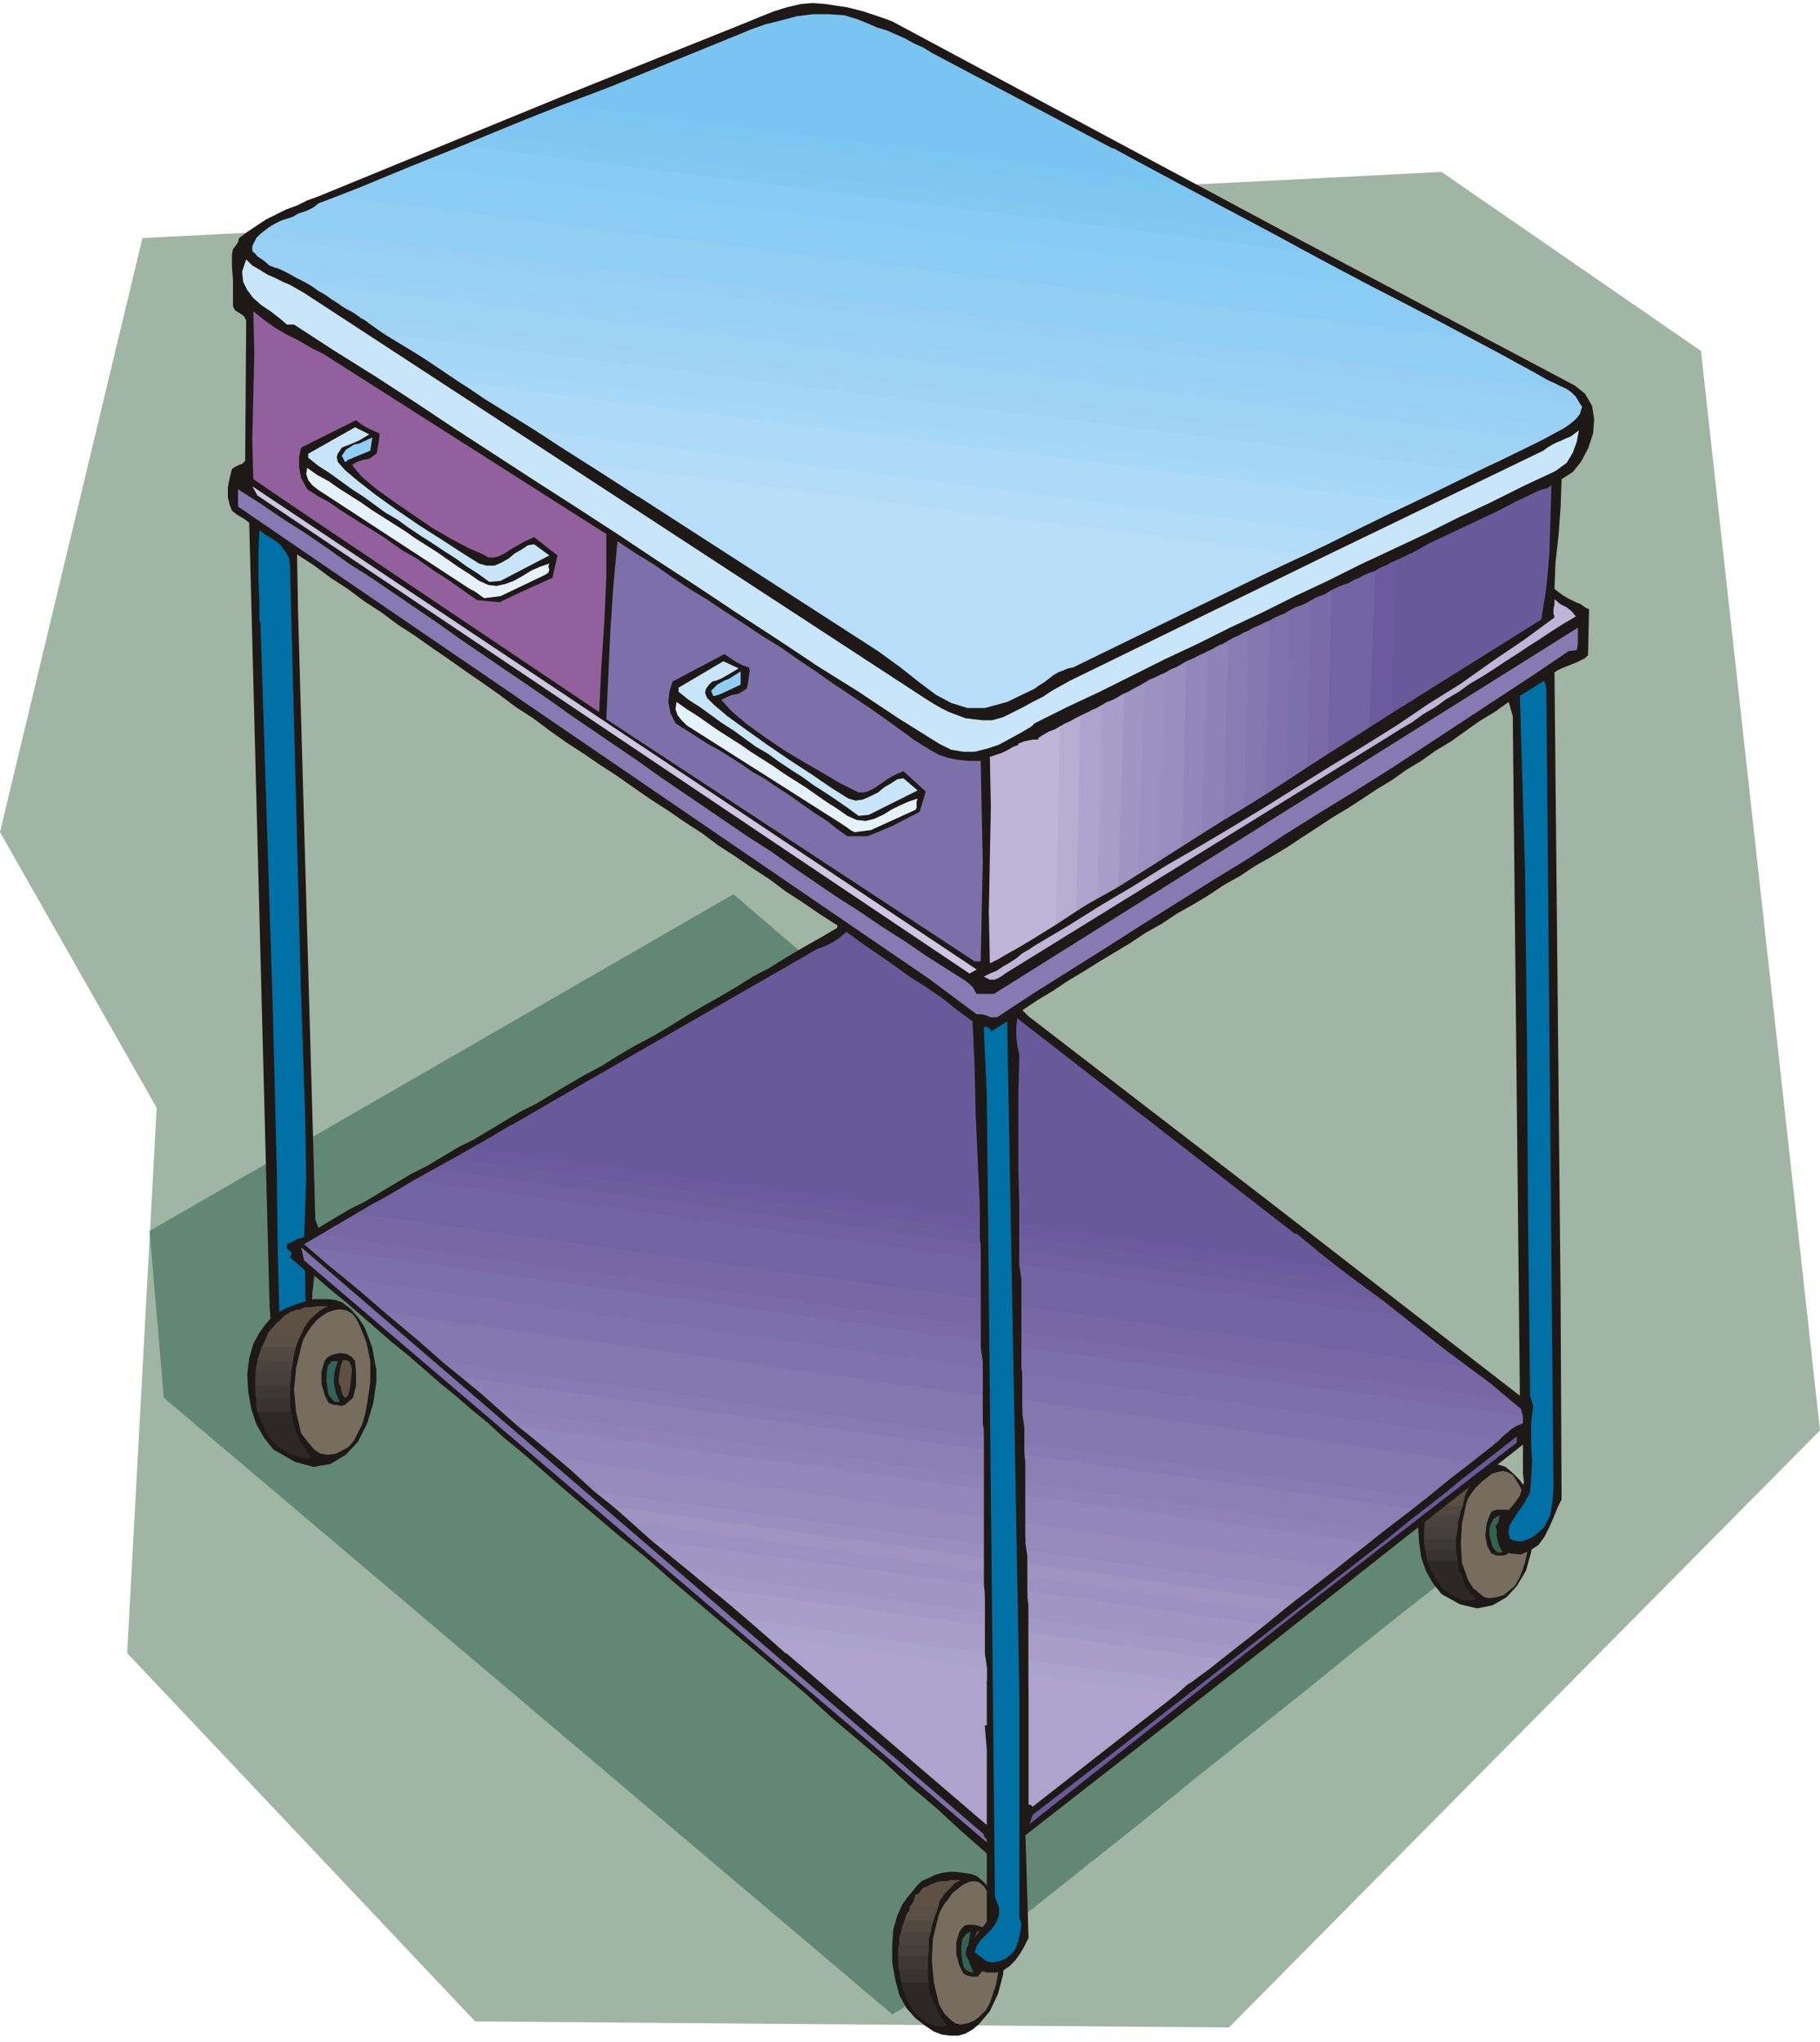<svg xmlns="http://www.w3.org/2000/svg" fill-rule="evenodd" height="2.007in" preserveAspectRatio="none" stroke-linecap="round" viewBox="0 0 1789 2007" width="1.789in"><style>.pen1{stroke:none}.brush4{fill:#1e1916}.brush5{fill:#5e5144}.brush6{fill:#594f44}.brush7{fill:#51493f}.brush8{fill:#49423d}.brush9{fill:#443f3a}.brush10{fill:#3d3833}.brush11{fill:#383330}.brush12{fill:#2d2826}.brush13{fill:#776d5e}.brush14{fill:#336354}.brush15{fill:#877ab2}.brush16{fill:#c9e5f9}.brush18{fill:#b7ddf9}.brush19{fill:#b2dbf7}.brush20{fill:#addbf7}.brush22{fill:#a5d6f7}.brush24{fill:#9ed3f4}.brush26{fill:#99d1f4}.brush28{fill:#91cef4}.brush29{fill:#8cccf4}.brush31{fill:#87ccf4}.brush33{fill:#7fc6f2}.brush35{fill:#7ac4f2}.brush36{fill:#0070a5}.brush37{fill:#7c70aa}.brush38{fill:#bfb5d8}.brush39{fill:#68599b}.brush40{fill:#6b5b9e}.brush41{fill:#7263a3}.brush42{fill:#7a6ba8}.brush43{fill:#7f72ad}.brush44{fill:#8477af}.brush46{fill:#8e82b7}.brush47{fill:#9187ba}.brush48{fill:#998ebf}.brush49{fill:#9b91c1}.brush50{fill:#a096c4}.brush51{fill:#a89ec9}.brush52{fill:#ada3cc}.brush55{fill:#e5f2fc}.brush59{fill:#9689bc}.brush60{fill:#8c7fb5}.brush61{fill:#7768a5}</style><path class="pen1" style="fill:#a0b5a3" d="M140 234 0 818l154 271-29 536 342 362 741 6 581-587-117-1061-255-176-1277 65z"/><path class="pen1" style="fill:#638775" d="m877 1980-716-606-14-164 574-331 743 638-6 5-19 15-28 23-37 29-44 35-48 39-53 42-54 43-54 44-53 42-49 39-45 35-38 29-30 23-20 15-9 5z"/><path class="pen1 brush4" d="m887 1872 5-7 5-6 4-5 5-5 7-3 6-3 7-2 7-1h7l7 1 7 1 6 2 7 6 7 8 5 8 4 10 3 10 2 11 1 11-1 12-2 21-5 19-8 17-11 13-6 5-7 4-7 2h-8l-8-1-8-3-9-6-9-7-9-10-7-13-4-15-3-17v-16l1-16 4-14 5-11z"/><path class="pen1 brush5" d="M922 1875h-28l4-6 3-5 3-4 3-4 5-2 4-2 5-2 5-1h5l4-1h9l-5 3-5 5-5 5-5 7-1 2v3l-1 2z"/><path class="pen1 brush5" d="M900 1862h27v2l-1 1-2 2v1l-2 5-1 5-2 5-2 5h-27v-3l1-3 1-2 2-2 2-4 2-5 1-4 1-3z"/><path class="pen1 brush6" d="M894 1875h28l-2 6-2 6-2 6-2 6h-28l1-5 2-6 2-5 3-5v-3z"/><path class="pen1 brush7" d="M890 1888h27l-1 5-1 6-2 6v7h-29v-7l2-6 1-6 3-5z"/><path class="pen1 brush8" d="M886 1899h28l-1 7v12l-1 5h-29v-7l1-6 1-6 1-5z"/><path class="pen1 brush9" d="M884 1912h29l-1 6v18h-28l-1-3v-19l1-2z"/><path class="pen1 brush10" d="M883 1923h29v20l1 6h-27l-1-6-1-7-1-6v-7z"/><path class="pen1 brush11" d="M884 1936h28v7l1 6v5l1 5v1h-24l-2-5-2-6-1-6-1-7z"/><path class="pen1 brush12" d="M886 1949h27v8l1 2 1 3 2 4 1 4 2 3h-24v-1l-1-1-1-1-3-5-2-6-2-5-1-5z"/><path class="pen1 brush12" d="M890 1960h24l4 9 4 9 4 7 5 6-4 1h-5l-5-1-6-3-5-3-4-4-5-5-3-6-1-2-1-3-1-3-1-2z"/><path class="pen1 brush13" d="m975 1868 6 14 3 18v20l-3 20-2 11-3 9-3 9-4 7-6 6-5 4-7 3-7 1-5-1-5-4-6-6-5-9-5-21-2-22 1-21 5-21 2-6 4-7 4-5 4-6 5-4 5-4 6-3 5-1 5 1 5 4 4 6 4 8z"/><path class="pen1 brush4" d="M951 1892h6l5 1 5 2 3 4 1 12v13l-3 11-7 8h-6l-4-1-4-2-4-8-3-11v-12l3-10 2-3 2-2 1-1 3-1z"/><path class="pen1 brush14" d="m954 1899-2 11-1 10 2 10 4 9-5-1-3-2-2-3-1-5-1-7v-8l1-7 3-4 1-1 2-1 1-1h1z"/><path class="pen1 brush5" d="m960 1899 3-1 2 2 1 4 1 5v18l-2 7-2 2-3-2-2-4v-4l-1-4v-12l1-5 2-6z"/><path class="pen1 brush4" d="m1404 1466 5-6 5-5 6-5 7-4 6-3 7-2 7-2 7-1h6l7 1 7 1 6 2 7 6 7 7 5 7 4 9 3 9 1 9 1 10v9l-3 18-5 18-9 15-10 11-14 8-15 3-17-4-18-10-8-10-7-12-5-14-2-14-1-15 1-14 4-12 5-10z"/><path class="pen1 brush5" d="m1440 1470-27-1 3-5 4-5 4-3 3-3 4-2 4-2 5-2 5-1h5l5-1h9l-5 3-5 4-6 5-5 6v1l-1 1-1 2-1 3z"/><path class="pen1 brush5" d="M1420 1459h27l-1 1-1 1-1 1-1 1-1 3-2 4-1 5-2 5h-31l2-3 1-2 2-3 1-2 2-3 2-3 2-3 2-2z"/><path class="pen1 brush6" d="m1413 1469 27 1-1 5-1 5-2 5-2 5h-31l1-5 2-5 3-5 3-5h1v-1z"/><path class="pen1 brush7" d="M1406 1480h31l-1 5-1 5-2 6v5h-33l1-6 2-5 1-5 2-5z"/><path class="pen1 brush8" d="M1403 1490h31l-1 6v5l-1 6-1 6h-31v-8l1-5 1-5 1-5z"/><path class="pen1 brush9" d="M1400 1501h33l-1 6-1 5v12l-29-1-1-4-1-3v-15z"/><path class="pen1 brush10" d="M1400 1513h31v10l1 6 1 5h-30l-1-5-1-6-1-5v-5z"/><path class="pen1 brush11" d="m1402 1523 29 1v5l1 5 1 5 1 5v1l-27-1-2-5-1-5-1-5-1-6z"/><path class="pen1 brush12" d="M1403 1534h30v8l1 2 1 2 2 3 1 3 1 3h-26v-1l-3-5-2-5-3-5-2-5z"/><path class="pen1 brush12" d="m1407 1544 27 1 4 8 3 7 5 7 5 5-5 1h-5l-5-1-5-2-6-3-5-4-4-4-3-5-2-2-1-3-1-3-2-2z"/><path class="pen1 brush13" d="m1495 1463 6 12 3 16v18l-3 18-2 9-3 9-3 7-4 7-6 5-5 4-7 2-7 1-5-1-5-4-6-5-5-8-6-17-1-19 1-19 4-19 2-6 4-6 4-5 5-5 5-4 5-4 6-2 5-1 5 1 5 3 4 6 4 7z"/><path class="pen1 brush4" d="M1471 1484h11l5 2 3 4 1 10v12l-3 10-7 6-3 1h-7l-5-2-4-7-2-10 1-11 3-9 1-2 1-2 2-1 3-1z"/><path class="pen1 brush14" d="m1474 1490-2 10-1 9 2 9 4 8h-5l-3-3-2-3-1-4-2-7v-7l2-5 2-4 2-1 1-1 2-1h1z"/><path class="pen1 brush5" d="M1480 1490h3l1 2 2 3 1 4v8l-1 8-1 6-2 2-3-1-2-4-1-4v-19l3-5z"/><path class="pen1 brush4" d="m1250 221 298 158 10 8 7 12 2 13-1 14-5 15-7 13-8 10-11 7-1 28-2 27-3 27-1 26 4 3 4 3 5 3 4 2 4 2 5 2 4 3 4 2-1 45-3 3-4 2-4 2-5 2-5 2-5 2-4 2-3 2 2 203 2 203 2 204 1 203-4 8-4 10-4 9-5 10-6 8-8 5-9 4-11-1-6-6-3-7-3-7-2-7 5-6 5-6 5-6 5-6 4-6 2-6 2-7-1-8v-29l-247 195v-432l244 189-7-668-4-14-14 10-15 9-14 10-14 10-15 9-14 10-15 9-14 10-15 9-15 10-14 9-15 9-15 10-14 9-15 10-15 9V221zM557 93l127-51 25-10 20-8 17-7 15-6 13-4 13-3 12-1 13 1 6 1 7 1 7 1 8 2 8 2 9 3 9 3 11 4 373 200v621l-16 9-15 10-16 9-15 10-15 9-16 9-15 10-16 9-15 10-15 9-15 9-16 10-15 9-15 10-15 9-15 10 6 6 239 184v432l-242 189 3 101-4 8-4 7-5 7-6 6-6 4-7 2h-9l-9-3-5-4-4-5-3-6 1-6 20-26v-67l-25-22-25-23-26-22-25-23-26-22-26-22-25-23-26-22-26-22-26-22-26-22-26-22-26-23-27-22-26-22-26-22v-399l17-10 17-9 16-10 17-10 17-9 17-10 16-10 17-10 16-9 17-10 16-10 17-9 16-10 17-10 16-9 17-10v-3h-1l-17-11-16-11-17-11-16-12-17-11-16-11-17-11-16-12-17-11-16-11-17-11-16-11-17-12-17-11-16-11-17-11V93zM228 461l3-2 4-2 3-1 3-3 1-138-2-4-4-3-5-3-2-4v-26l-1-13v-12l1-5 3-4 2-3 1-4 8-6 9-6 9-6 10-5 10-5 11-4 10-5 11-4L557 93v637l-17-12-16-12-17-11-16-12-17-12-16-11-17-12-16-11-17-12-17-11-16-12-17-11-16-12-17-11-16-12-17-11 1 57 17 597 3 8 15-9 15-9 16-8 15-9 15-9 15-9 16-8 15-9 15-9 16-8 15-9 15-9 15-9 16-8 15-9 15-9v399l-15-13-16-14-15-13-16-13-15-14-16-13-15-13-16-13-16-14-15-13-16-13-15-13-16-14-15-13-16-13-15-13-2 18v20l1 21 2 19 5 11 6 11 3 11-5 10-6 6-7 3h-9l-7-1-12-10-6-15-3-16-1-17-3-41-5-193-5-192-5-192-5-193-5-4-7-4-5-4-2-5-2-8v-10l2-10 2-8z"/><path class="pen1 brush15" d="m933 954 8 5 8 5 7 6 4 7h17l574-360v16l-1 6-8 1-34 23-35 23-35 23-35 23-35 23-35 22-36 22-35 22-35 23-36 22-35 22-35 22-36 23-35 22-35 22-35 23h-6l-5-2-4-1h-5l-47-35-679-464v-17l22 14 22 15 22 14 22 15 21 15 22 14 22 15 22 15 22 15 21 15 22 15 22 15 22 15 22 15 21 15 22 15 22 15 22 15 21 15 22 15 22 15 22 15 22 15 22 14 21 15 22 15 22 15 22 14 22 15 22 14 22 15 22 14z"/><path class="pen1 brush16" d="m242 255 6 6 7 4 8 5 7 3 8 4 7 3 7 4 7 4 611 399 8 5 7 4 8 4 8 3 8 3 8 1 9 1h9l11-3 10-5 10-5 9-5 10-5 9-6 9-5 9-5 256-125 209-101 4-3 5-3 4-2 5-2 4-2 5-2 4-3 4-3-2 11-4 11-6 10-11 8-32 15-32 16-32 15-32 16-32 15-32 15-32 16-32 15-32 16-32 15-32 16-32 15-32 16-32 16-32 15-32 16-3 3-10 6-11 6-11 6-12 4-12 3h-11l-12-2-12-6-40-25-39-26-40-25-39-26-40-26-39-26-40-26-39-26-40-26-39-25-40-26-40-26-39-26-40-26-40-25-40-26h-7l-7-6-9-7-9-6-8-7-6-8-4-8-1-10 4-12z"/><path class="pen1" style="fill:#93609e" d="m302 507-53-36-1-40 1-41 1-43-1-41 10 8 11 8 12 7 12 6 12 7 12 6 11 7 11 7 256 163v43l-2 44-3 45-2 43-287-193z"/><path class="pen1 brush18" d="m601 471 661 84-207 101-5 1-5 2-5 2-5 3-5 4-4 3-5 3-4 3-27 13-22 6h-17l-16-5-15-8-16-12-19-15-22-16-262-169z"/><path class="pen1 brush18" d="m1241 565-614-77-51-33 708 90-43 20z"/><path class="pen1 brush18" d="m1262 555-661-84-49-31 753 95-43 20z"/><path class="pen1 brush19" d="m1284 545-708-90-50-32 799 102-41 20z"/><path class="pen1 brush19" d="m1305 535-753-95-50-33 844 107-41 21z"/><path class="pen1 brush20" d="M1325 525 526 423l-50-31 892 112-43 21z"/><path class="pen1 brush20" d="M1346 514 502 407l-50-31 937 118-43 20z"/><path class="pen1 brush20" d="M1368 504 476 392l-48-33 982 125-42 20z"/><path class="pen1" style="fill:#a8d8f7" d="M1389 494 452 376l-49-33 1027 130-41 21z"/><path class="pen1 brush22" d="M1410 484 428 359l-51-31 1076 135-43 21z"/><path class="pen1 brush22" d="M1430 473 403 343l-40-25-2-2-3-2-3-1-2-2 1121 142-44 20z"/><path class="pen1" style="fill:#a0d3f4" d="M1453 463 377 328l-14-10-4-3-5-3-4-3-5-3-4-2-5-3-4-3-5-3 1167 148-41 20z"/><path class="pen1 brush24" d="M1474 453 353 311l-6-4-7-5-6-4-6-4-7-4-6-4-7-4-6-4 1213 155-41 20z"/><path class="pen1 brush24" d="M1494 443 327 295l-7-5-7-4-7-5-7-4-8-4-7-4-8-4-8-4 1269 160-43 22z"/><path class="pen1" style="fill:#9bd1f4" d="M1515 433 302 278l-5-3-4-2-5-2-4-3-5-2-5-2-4-1-5-2-4-4-4-3-5-4-4-3 1301 163-3 3-3 3-3 3-3 2-22 12z"/><path class="pen1 brush26" d="M1537 421 268 261h-3l-6-5-6-4-4-5v-7l1-2 1-1 1-2v-1l1302 165h1v1l-2 7-4 5-6 5-6 4z"/><path class="pen1 brush26" d="M1549 410 248 247v-5l1-2 3-6 4-4 5-4 4-3 1276 160 4 3 4 4 3 5 3 5-1 2-1 3-2 3-2 2z"/><path class="pen1" style="fill:#96cef4" d="M1554 399 252 234l4-4 4-3 4-3 5-3 5-2 5-3 5-1 5-2 1219 153 12 7 4 2 5 2 5 3 5 2 4 3 4 4 4 5 3 5z"/><path class="pen1 brush28" d="M1541 383 265 223l5-3 6-3 6-2 6-2 5-3 6-2 6-2 5-3 1167 146 43 24 4 2 6 3 5 2 6 3z"/><path class="pen1 brush28" d="M1508 366 289 213l7-3 6-3 6-3 5-4 20-7 1111 139 64 34z"/><path class="pen1 brush28" d="M1477 349 310 203l1-1 1-1 1-1 44-17 1056 132 64 34z"/><path class="pen1 brush29" d="M1444 332 333 193l48-20 999 125 64 34z"/><path class="pen1 brush29" d="M1413 315 357 183l48-20 944 119 64 33z"/><path class="pen1" style="fill:#89ccf4" d="M1380 298 381 173l50-20 885 112 64 33z"/><path class="pen1 brush31" d="M1349 282 405 163l50-20 830 105 64 34z"/><path class="pen1 brush31" d="M1316 265 431 153l48-20 775 98 62 34z"/><path class="pen1" style="fill:#82c9f2" d="M1285 248 455 143l48-20 718 91 64 34z"/><path class="pen1 brush33" d="m1254 231-775-98 49-20 662 84 64 34z"/><path class="pen1 brush33" d="m1221 214-718-91 50-20 604 77 64 34z"/><path class="pen1" style="fill:#7cc6f2" d="m1190 197-662-84 48-18 550 68 64 34z"/><path class="pen1 brush35" d="m1157 180-604-77 48-18 494 61 62 34z"/><path class="pen1 brush35" d="M1126 163 576 95l150-61 12-5 14-5 16-4 15-4 16-2h16l15 1 13 4 10 4 9 4 10 3 9 4 9 4 9 5 9 4 8 5 210 111z"/><path class="pen1 brush36" d="m255 521 5 4 5 3 5 3 5 4 3 4 3 4 3 5 1 7 11 425 2 59 2 60 1 60-2 57-3 1-4 1-5 3-5 2v4l3 3 2 2-2 4 15 13v22l1 24 1 24 1 23 3 4 2 4 2 4 3 4-3 1v2l2 1h1l1 3-1 3-2 3-2 3-7 1-7-1-6-4-4-5v-1l-5-13-3-15-1-15-1-14-2-77-1-81-2-82-2-80-12-375-1-2v-20l-1-22v-24l1-23z"/><path class="pen1 brush37" d="M967 1803v2l2 2 1 2v2l-671-572-3-13 671 577zm-3-1055 1 51 1 48-1 48-1 50h-6L596 707l2-44 2-44 3-44 4-43 18 12 18 11 17 12 18 12 18 11 18 12 17 11 18 12 18 11 17 12 18 12 17 12 18 12 18 12 17 12 18 13 8 6 8 5 8 5 9 5 9 3 10 2 11 1h11z"/><path class="pen1 brush36" d="m970 1077-3-67 2-1 2 1 2 1 1 3 16-10 4 220 4 220 4 221v220l2 6-1 8-2 9-3 8-4 5-5 4-7 3-7 1-5-1-4-3-4-3-4-3 2-6 4-6 5-5 6-6 4-6 3-7v-8l-4-10-8-788z"/><path class="pen1 brush38" d="m1528 589 6 5 6 3 5 4 4 5-12 7-11 7-12 8-11 7-12 8-11 7-12 8-11 7-12 7-11 8-12 7-11 8-12 7-11 8-12 7-11 7-377 233-4 3-6 3h-5l-6-3 6-3 7-3 6-4 7-4 6-4 6-5 7-4 6-4 32-19 32-20 32-19 32-20 33-19 32-19 33-20 32-20 32-20 33-20 32-20 31-21 32-20 31-22 31-21 30-22-1-4v-4l1-5v-5z"/><path class="pen1 brush39" d="m1368 701 4-150 17-8 16-9 17-8 17-8 17-8 17-8 17-9 17-8 4-2 5-2 5-1 4-3-1 34-1 33-3 34-5 31-147 92z"/><path class="pen1 brush39" d="m1393 541-4 147-43 26 6-153 5-3 5-2 5-3 5-2 5-2 6-3 5-2 5-3z"/><path class="pen1 brush40" d="m1372 551-4 150-42 27 5-157 5-3 5-3 5-2 6-2 5-3 5-2 5-2 5-3z"/><path class="pen1 brush41" d="m1352 561-6 153-41 27 4-161 6-3 5-2 6-2 5-3 5-2 5-2 6-2 5-3z"/><path class="pen1 brush41" d="m1331 571-5 157-41 26 4-164 5-3 6-2 5-2 5-3 5-2 5-2 6-2 5-3z"/><path class="pen1 brush42" d="m1309 580-4 161-41 27 4-168 5-3 6-2 5-2 5-3 5-2 6-2 4-3 5-3z"/><path class="pen1 brush37" d="m1289 590-4 164-41 27 4-171 5-3 5-2 5-2 5-3 5-2 6-2 5-3 5-3z"/><path class="pen1 brush43" d="m1268 600-4 168-41 26 4-174 5-3 5-2 6-3 5-2 5-2 5-3 5-2 5-3z"/><path class="pen1 brush44" d="m1248 610-4 171-41 25 4-176 5-3 5-2 5-3 5-2 5-2 6-3 5-2 5-3z"/><path class="pen1" style="fill:#897cb5" d="m1227 620-4 174-42 25 6-179 5-2 5-3 5-2 5-3 5-2 5-3 5-2 5-3z"/><path class="pen1 brush46" d="m1207 630-4 176-41 26 4-180 5-3 5-3 5-3 6-2 5-3 5-3 5-2 5-3z"/><path class="pen1 brush47" d="m1187 640-6 179-41 27 6-185 5-3 5-2 5-3 5-3 5-2 6-3 5-2 5-3z"/><path class="pen1 brush48" d="m1166 652-4 180-43 27 6-188 5-3 5-2 6-3 5-2 5-3 5-2 5-2 5-2z"/><path class="pen1 brush49" d="m1146 661-6 185-41 26 6-189 5-3 5-2 5-3 5-3 5-2 6-3 5-3 5-3z"/><path class="pen1 brush50" d="m1125 671-6 188-40 23 4-189 5-3 6-2 5-3 5-3 5-2 5-3 6-3 5-3z"/><path class="pen1 brush51" d="m1105 683-6 189-41 23 4-191 5-3 6-2 5-3 6-3 5-2 5-3 6-2 5-3z"/><path class="pen1 brush52" d="m1083 693-4 189-41 27 4-195 5-3 5-2 5-3 6-3 5-2 5-3 5-2 5-3z"/><path class="pen1" style="fill:#b7add3" d="m1062 704-4 191-41 27 4-197 5-3 5-3 6-2 5-3 5-2 5-3 5-2 5-3z"/><path class="pen1 brush38" d="m1042 714-4 195-43 26 6-204 5-2 4-1 5-1h5l5-3 6-4 6-3 5-3z"/><path class="pen1 brush38" d="m1021 725-4 197-36 21-8 4-1-51 1-52 1-51-1-49 6-2 6-2 6-3 5-3 6-2 5-3 7-1 6-1 1-1v-1z"/><path class="pen1 brush39" d="m1349 1524 18-14 17-14 18-14 18-14 17-14 18-14 18-14 18-14v6l-207 160-272 215 3-9 74-57 260-203z"/><path class="pen1 brush36" d="m1505 1454 1-17-1-18v-19l2-18-3-10-2-172-1-172-2-173-5-171 24-15 2 7 7 787-1 13-2 13-6 12-10 9-6 3-6 2h-5l-4-1-3-2-1-4v-4l1-5 7-11 7-10 6-11 1-13z"/><path class="pen1" style="fill:#cec6e2" d="m248 478 712 475-7 4-700-470-5-9z"/><path class="pen1 brush4" d="m296 440 54-27 5 4 5 3 6 3 7 3v3l-1 7-1 6-1 4-7 5-6 1-6 2-5 3 9 11 14 12 18 13 19 13 19 13 19 11 17 9 14 6 5 3h5l5-1 6-3 6-4 7-4 7-4 9-4 23 18-5 22-31 14-21 10-22-2-10-7-10-7-10-7-11-7-10-7-10-7-11-6-10-7-10-7-11-7-10-6-11-7-11-7-10-7-11-6-11-7-6-11-2-11v-10l2-9z"/><path class="pen1 brush55" d="m302 460 10 7 11 6 10 7 11 7 11 7 10 7 11 7 11 7 11 7 10 7 11 7 11 7 10 7 10 7 11 7 10 7 9 4 8 1 9-2 8-3 9-5 8-5 9-4 9-3-1 3 1 3-1 3-3 2-44 21-16 2-3-2-4-3-3-2-4-2-150-98-5-4-4-5-2-6 1-6z"/><path class="pen1 brush16" d="m349 420 14 7-10 6-7 3-5 2-5 2-2 3-2 3-1 3 1 5 7 8 13 11 18 14 21 15 22 15 22 14 20 13 16 10 7 2h8l7-3 7-4 6-5 7-4 6-4 6-1 15 11-48 25-11 1-11-8-11-7-11-8-11-7-12-8-11-7-12-8-11-8-12-7-11-8-11-8-11-7-11-8-11-8-11-7-10-8v-4l46-26z"/><path class="pen1 brush28" d="m353 436 13-6-2 13-17 7-2 1-3 1-2 2h-1l-3-6 4-6 8-5 5-1z"/><path class="pen1 brush4" d="m661 670 51-27 6 4 6 4 6 3 6 2 1 3-1 7-1 7-1 4-8 5-6 1-5 2-6 3 10 11 14 12 18 13 19 13 20 12 19 11 17 10 14 7 4 2h5l4-1 6-3 6-4 7-5 7-4 9-4 22 20-6 20-27 14-24 10h-20l-10-7-10-8-11-7-10-7-10-7-10-7-11-7-10-7-11-6-10-7-11-7-11-7-11-6-11-7-11-7-11-7-5-10-2-11 1-10 3-10z"/><path class="pen1 brush55" d="m665 690 10 7 11 7 10 7 10 7 11 7 11 7 10 7 11 7 11 7 10 7 11 7 11 7 10 7 10 7 11 7 10 7 9 4 9 1 8-2 9-4 8-5 8-4 9-4 9-3-1 3v6l-1 2-44 20-16 2-4-2-4-3-3-2-3-2-151-96-5-5-4-5-2-6 1-7z"/><path class="pen1 brush16" d="m711 650 15 7-10 6-7 4-5 2-4 1-3 3-3 4-1 4 2 5 7 7 13 11 18 13 21 15 22 15 23 15 19 13 16 10 7 2 7-1 7-3 8-4 6-5 7-4 6-4 6-1 14 12-48 24-10 1-11-8-10-7-12-8-11-7-11-8-11-7-12-8-11-8-12-7-11-8-11-8-11-7-11-8-11-8-11-7-10-8v-4l44-26z"/><path class="pen1 brush28" d="m717 667 11-7v13l-17 8-2 1-3 1-3 1h-2l-2-5 6-6 7-4 5-2z"/><path class="pen1 brush52" d="m753 1608 217 31v57h-2l2 24v74l-217-186zm258 37 146 20-142 111-1-1-1-1h-2v-129z"/><path class="pen1 brush52" d="m1143 1676-132-17v-27l161 21-5 3-24 20zm-173-24-198-27-37-33 233 33 1 7 1 7v13z"/><path class="pen1" d="m1157 1665-146-20v-27l176 24-20 14-10 9zm-187-26-217-31-36-31 251 35v14l1 7 1 6z" style="fill:#aaa3cc"/><path class="pen1 brush51" d="m1172 1653-161-21v-27l189 26-28 22zm-204-28-233-33-37-31 270 37v27z"/><path class="pen1 brush51" d="m1187 1642-176-24v-27l205 28-29 23zm-219-30-251-35-39-32 290 40v27z"/><path class="pen1" d="m1200 1631-189-26v-27l219 30-30 23zm-232-33-270-37-38-31 308 42v26z" style="fill:#a399c6"/><path class="pen1 brush50" d="m1216 1619-205-28v-20l-1-7 234 33-28 22zm-248-34-290-40-38-31 327 44 1 7v20z"/><path class="pen1 brush50" d="m1230 1608-219-30-1-7v-20l248 34-28 23zm-262-36-308-42-37-33 344 48v21l1 6z"/><path class="pen1 brush49" d="m1244 1597-234-33v-27l262 37-28 23zm-277-39-327-44-37-33 364 50v27z"/><path class="pen1" d="m1258 1585-248-34v-27l278 38-30 23zm-291-40-344-48-39-31 383 52v27z" style="fill:#9e93c1"/><path class="pen1 brush48" d="m1272 1574-262-37v-7l-1-6-1-7v-7l294 41-30 23zm-305-43-364-50-37-32 401 57v25z"/><path class="pen1 brush59" d="m1288 1562-278-38-1-6-1-7v-14l308 43-28 22zm-321-44-383-52-36-33 419 58v27z"/><path class="pen1 brush59" d="m1302 1551-294-41v-26l323 44-29 23zm-335-45-401-57-37-31 438 61v27z"/><path class="pen1 brush47" d="m1316 1540-308-43v-27l337 47-29 23zm-349-49-419-58-39-31 458 62v27z"/><path class="pen1 brush47" d="m1331 1528-323-44v-27l351 49-28 22zm-364-49-438-61-38-33 476 67v27z"/><path class="pen1 brush46" d="m1345 1517-337-47v-27l365 51-28 23zm-378-53-458-62-37-33 495 70v25z"/><path class="pen1 brush60" d="m1359 1506-351-49v-20l-1-7 382 53-30 23zm-392-54-476-67-37-31 513 71v27z"/><path class="pen1 brush60" d="m1373 1494-365-51v-13l-1-6v-6l396 54-30 22zm-406-55-495-70-38-31 533 74v27z"/><path class="pen1 brush15" d="m1389 1483-382-53v-27l410 57-28 23zm-422-58-513-71-39-33 551 78 1 6v20z"/><path class="pen1 brush44" d="m1403 1472-396-54v-14l-1-7-1-6 426 58-28 23zm-436-60-533-74-37-33 569 80v20l1 7z"/><path class="pen1 brush44" d="m1417 1460-410-57v-6l-1-7-1-7v-7l442 61-30 23zm-451-61-551-78-37-31 588 82v27z"/><path class="pen1 brush44" d="m1431 1449-426-58v-27l455 62-29 23zm-465-64-569-80-37-31 606 84v27z"/><path class="pen1 brush43" d="m1447 1437-442-61v-25l469 64-2 2-2 1-2 2-2 2-19 15zm-481-65-588-82-38-33 626 88v27z"/><path class="pen1 brush43" d="m1460 1426-455-62v-14l-1-7v-6l483 66-5 5-5 4-5 5-6 5-6 4zm-494-68-606-84-38-31 642 88 1 7 1 6v14z"/><path class="pen1 brush37" d="m1474 1415-469-64-1-7v-20l493 68v7l-7 3-6 4-5 4-5 5zm-508-70-626-88-37-31 661 92v7l1 6 1 7v7z"/><path class="pen1 brush37" d="m1487 1403-483-66v-27l480 66 11 9 2 14h-3l-2 2-3 1-2 1zm-523-72-642-88-23-20 17-9 648 90v27z"/><path class="pen1 brush42" d="m1497 1392-493-68v-27l460 62 31 26 2 7zm-533-74-661-92-4-3 34-20 631 88v27z"/><path class="pen1 brush61" d="m1484 1376-480-66v-26l439 60 41 32zm-520-72-648-90 35-21 613 84v27z"/><path class="pen1 brush61" d="m1464 1359-460-62v-27l418 58 42 31zm-500-68-631-88 34-20 3-1 594 82v27z"/><path class="pen1 brush41" d="m1443 1344-439-60v-27l396 54 43 33zm-479-67-613-84 16-10 21-11 576 78v27z"/><path class="pen1 brush41" d="m1422 1328-418-58v-14l-1-7-1-6 377 51 43 34zm-458-64-594-82 37-22 557 77v27z"/><path class="pen1 brush41" d="m1400 1311-396-54-1-7-1-7v-13l357 48 41 33zm-436-61-576-78 39-23 536 74 1 7v20z"/><path class="pen1" d="m1379 1294-377-51v-27l336 47 41 31zm-415-57-557-77 38-21 518 71v7l1 7v13z" style="fill:#7060a0"/><path class="pen1" d="m1359 1278-357-48v-27l314 44 43 31zm-396-55-536-74 37-20 499 68v26z" style="fill:#6d5e9e"/><path class="pen1 brush40" d="m1338 1263-336-47v-27l293 41 43 33zm-375-53-518-71 37-21 481 65v27z"/><path class="pen1 brush39" d="m1316 1247-314-44v-27l273 37 41 34zm-353-50-499-68 38-23 459 64v7l1 7 1 7v6z"/><path class="pen1 brush39" d="m1295 1230-293-41-1-38v-76l1-38-2-9-1-9v-10l1-8 295 229zm-332-47-481-65 88-51 233-134 8-3 8-4 6-4 7-6 15 11 16 11 16 11 15 11 16 10 16 11 15 12 15 11 2 45 1 45 2 45 2 44z"/><path class="pen1 brush4" d="m255 1310 5-7 6-7 6-5 7-4 7-3 8-3 7-2 8-2h14l7 1 6 2 9 7 7 8 6 9 4 10 4 11 2 11 2 11v11l-3 21-6 20-9 18-12 13-15 9-17 3-18-5-21-12-9-11-8-14-5-15-3-17-1-17 2-16 4-14 6-11z"/><path class="pen1 brush5" d="m296 1312-33-1 4-5 5-5 4-4 4-4 5-3 5-2 5-1 5-2h5l6-1h11l-7 4-6 5-5 5-5 7-1 2-1 2-1 1v2z"/><path class="pen1 brush5" d="M272 1300h30l-1 1-1 1-1 2v1l-2 5-3 4-2 5-2 5h-32l1-2 1-3 1-2 1-3 2-4 3-4 3-3 2-3z"/><path class="pen1 brush6" d="m263 1311 33 1-3 6-2 6-2 7-1 7-35-1 2-6 2-6 3-6 2-5 1-1v-2z"/><path class="pen1 brush7" d="M258 1324h32l-1 6-1 6-1 7-1 6h-35l1-6 2-7 2-6 2-6z"/><path class="pen1 brush8" d="m253 1337 35 1-1 6-1 6v6l-1 6h-34v-8l1-6v-5l1-6z"/><path class="pen1 brush9" d="M251 1349h35l-1 7v19h-33l-1-4v-22z"/><path class="pen1 brush10" d="M251 1362h34v20l1 6h-33l-1-7v-6l-1-6v-7z"/><path class="pen1 brush11" d="M252 1375h33v6l1 6 1 6 1 6v1l1 1-30-2-3-6-2-6-1-6-1-6z"/><path class="pen1 brush12" d="M253 1388h33v5l1 3 1 3 1 3 1 4 1 3 1 3h-27l-1-1-1-1-3-5-2-6-3-6-2-5z"/><path class="pen1 brush12" d="m259 1399 30 2 3 9 4 8 5 8 5 7-5 1-5-1-6-2-6-2-6-4-6-4-5-5-4-6-1-2-1-3-2-3v-3z"/><path class="pen1 brush13" d="m354 1304 6 15 4 19v20l-3 21-2 11-3 10-4 8-4 8-5 6-7 4-6 3-8 1-7-1-6-4-6-7-7-9-5-21-2-22 2-21 5-21 2-7 4-7 4-6 5-6 5-4 6-4 6-2 6-1 6 1 6 3 4 5 4 8z"/><path class="pen1 brush4" d="m329 1331 6-1 6 1 5 3 3 4 1 11v13l-3 12-8 7-4 1-3-1h-4l-5-2-4-8-3-11v-12l3-10 2-3 3-2 2-1 3-1z"/><path class="pen1 brush14" d="m332 1338-3 10-1 10 2 11 4 9h-5l-3-3-3-4-1-5-1-8v-8l1-7 4-5h6z"/><path class="pen1 brush5" d="M337 1337h4l2 1 2 4 1 5-1 9-1 9-2 7-2 2-2-1-2-4-1-5-2-5v-5l1-6 1-6 2-5z"/></svg>
